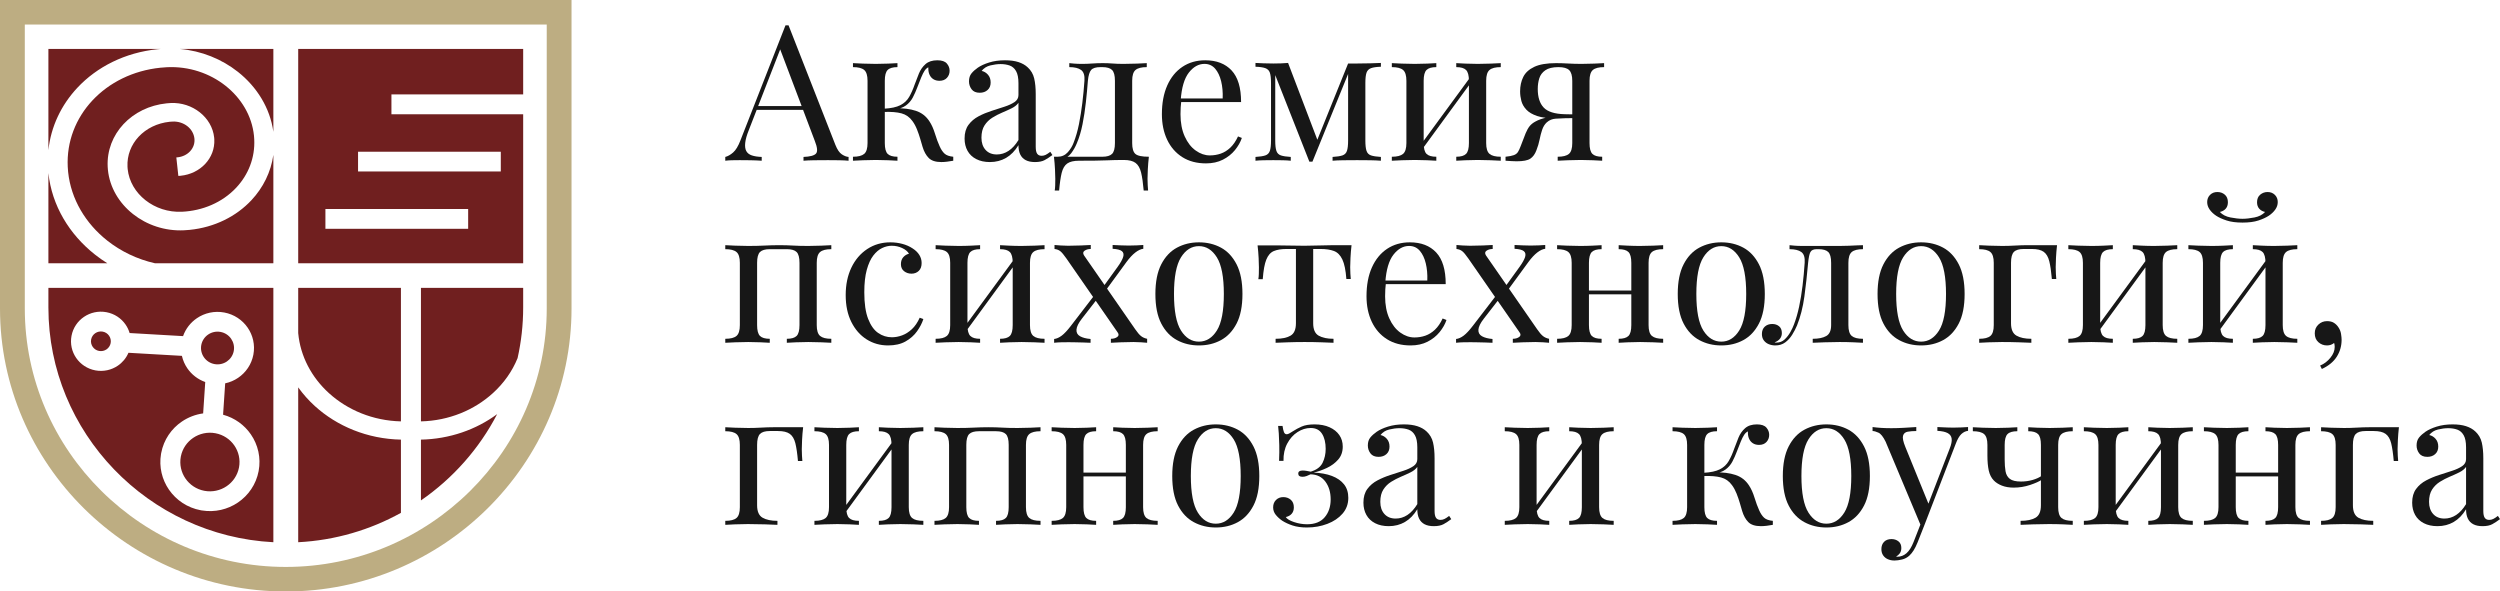 <?xml version="1.0" encoding="UTF-8"?> <svg xmlns="http://www.w3.org/2000/svg" width="317" height="75" viewBox="0 0 317 75" fill="none"><g clip-path="url(#clip0_665_3)"><path d="M99.989 3.214L105.922 18.358C106.165 18.968 106.44 19.373 106.748 19.573C107.056 19.774 107.34 19.883 107.599 19.899V20.38C107.275 20.348 106.878 20.328 106.408 20.32C105.938 20.312 105.468 20.308 104.998 20.308C104.366 20.308 103.774 20.312 103.223 20.32C102.672 20.328 102.226 20.348 101.885 20.38V19.899C102.712 19.866 103.239 19.726 103.466 19.477C103.693 19.229 103.644 18.695 103.32 17.876L98.797 5.91L99.186 5.598L94.956 16.48C94.696 17.122 94.542 17.663 94.494 18.105C94.445 18.546 94.49 18.895 94.627 19.152C94.765 19.409 95 19.594 95.333 19.706C95.665 19.818 96.082 19.883 96.585 19.899V20.38C96.131 20.348 95.657 20.328 95.162 20.32C94.668 20.312 94.21 20.308 93.789 20.308C93.383 20.308 93.039 20.312 92.755 20.32C92.471 20.328 92.208 20.348 91.965 20.38V19.899C92.289 19.818 92.621 19.63 92.962 19.333C93.302 19.036 93.61 18.526 93.886 17.804L99.6 3.214C99.665 3.214 99.73 3.214 99.794 3.214C99.859 3.214 99.924 3.214 99.989 3.214ZM102.955 13.446V13.928H95.709L95.953 13.446H102.955Z" fill="#171717"></path><path d="M118.855 7.644C119.422 7.644 119.823 7.78 120.059 8.053C120.294 8.326 120.411 8.631 120.411 8.968C120.411 9.321 120.298 9.622 120.071 9.871C119.844 10.12 119.528 10.244 119.122 10.244C118.831 10.244 118.579 10.18 118.369 10.052C118.158 9.923 117.996 9.743 117.882 9.51C117.769 9.277 117.712 9.008 117.712 8.703C117.712 8.671 117.712 8.639 117.712 8.607C117.712 8.575 117.712 8.551 117.712 8.535C117.534 8.615 117.376 8.759 117.238 8.968C117.1 9.177 116.958 9.458 116.812 9.811C116.667 10.164 116.496 10.597 116.302 11.111C116.14 11.544 115.953 11.962 115.743 12.363C115.532 12.764 115.24 13.101 114.867 13.374C114.494 13.647 113.984 13.823 113.335 13.904L113.554 13.735C114.527 13.703 115.382 13.807 116.12 14.048C116.857 14.289 117.437 14.738 117.858 15.396C118.134 15.814 118.364 16.327 118.551 16.937C118.737 17.547 118.936 18.085 119.147 18.55C119.325 18.952 119.532 19.261 119.767 19.477C120.002 19.694 120.371 19.826 120.873 19.875V20.38C120.614 20.428 120.354 20.468 120.095 20.5C119.836 20.532 119.592 20.549 119.365 20.549C118.636 20.549 118.101 20.376 117.761 20.031C117.42 19.686 117.161 19.216 116.983 18.623C116.902 18.35 116.804 18.017 116.691 17.623C116.577 17.23 116.44 16.829 116.277 16.42C116.115 16.01 115.921 15.653 115.694 15.348C115.337 14.851 114.875 14.526 114.308 14.373C113.741 14.221 113.003 14.161 112.095 14.193V13.783C112.987 13.735 113.676 13.587 114.162 13.338C114.648 13.089 115.021 12.74 115.281 12.291C115.54 11.841 115.775 11.312 115.986 10.702C116.148 10.252 116.326 9.791 116.521 9.317C116.715 8.844 116.995 8.447 117.36 8.125C117.724 7.804 118.223 7.644 118.855 7.644ZM113.797 8.005V8.511C113.214 8.511 112.8 8.631 112.557 8.872C112.314 9.113 112.193 9.57 112.193 10.244V18.141C112.193 18.815 112.314 19.273 112.557 19.513C112.8 19.754 113.214 19.875 113.797 19.875V20.38C113.538 20.364 113.149 20.344 112.63 20.32C112.112 20.296 111.585 20.284 111.05 20.284C110.515 20.284 109.968 20.296 109.409 20.32C108.849 20.344 108.432 20.364 108.156 20.38V19.875C108.821 19.875 109.295 19.754 109.579 19.513C109.862 19.273 110.004 18.815 110.004 18.141V10.244C110.004 9.57 109.862 9.113 109.579 8.872C109.295 8.631 108.821 8.511 108.156 8.511V8.005C108.432 8.021 108.849 8.041 109.409 8.065C109.968 8.089 110.515 8.101 111.05 8.101C111.585 8.101 112.112 8.089 112.63 8.065C113.149 8.041 113.538 8.021 113.797 8.005Z" fill="#171717"></path><path d="M125.518 20.549C124.854 20.549 124.278 20.424 123.792 20.175C123.306 19.927 122.937 19.578 122.686 19.128C122.434 18.679 122.309 18.157 122.309 17.563C122.309 16.857 122.475 16.279 122.807 15.83C123.139 15.38 123.565 15.019 124.084 14.746C124.602 14.473 125.149 14.245 125.725 14.06C126.3 13.876 126.847 13.699 127.366 13.53C127.885 13.362 128.31 13.165 128.643 12.941C128.975 12.716 129.141 12.419 129.141 12.05V10.557C129.141 9.883 129.04 9.369 128.837 9.016C128.635 8.663 128.363 8.426 128.023 8.306C127.682 8.186 127.301 8.125 126.88 8.125C126.475 8.125 126.041 8.182 125.579 8.294C125.117 8.406 124.748 8.639 124.473 8.992C124.781 9.056 125.048 9.217 125.275 9.474C125.502 9.73 125.615 10.06 125.615 10.461C125.615 10.862 125.486 11.179 125.226 11.412C124.967 11.645 124.635 11.761 124.23 11.761C123.759 11.761 123.415 11.612 123.196 11.316C122.977 11.019 122.868 10.685 122.868 10.316C122.868 9.899 122.973 9.562 123.184 9.305C123.395 9.048 123.662 8.808 123.986 8.583C124.359 8.326 124.841 8.105 125.433 7.921C126.025 7.736 126.693 7.644 127.439 7.644C128.104 7.644 128.671 7.72 129.141 7.873C129.611 8.025 130 8.246 130.308 8.535C130.73 8.92 131.005 9.389 131.135 9.943C131.265 10.497 131.33 11.159 131.33 11.93V18.623C131.33 19.024 131.39 19.313 131.512 19.489C131.633 19.666 131.824 19.754 132.083 19.754C132.262 19.754 132.432 19.714 132.594 19.634C132.756 19.553 132.951 19.425 133.177 19.249L133.445 19.658C133.105 19.915 132.78 20.127 132.472 20.296C132.164 20.464 131.751 20.549 131.232 20.549C130.762 20.549 130.373 20.468 130.065 20.308C129.757 20.147 129.526 19.911 129.372 19.598C129.218 19.285 129.141 18.887 129.141 18.406C128.704 19.128 128.181 19.666 127.573 20.019C126.965 20.372 126.28 20.549 125.518 20.549ZM126.394 19.586C126.928 19.586 127.427 19.433 127.889 19.128C128.351 18.823 128.768 18.366 129.141 17.756V13.037C128.947 13.31 128.663 13.539 128.29 13.723C127.917 13.908 127.512 14.092 127.074 14.277C126.637 14.461 126.219 14.678 125.822 14.927C125.425 15.176 125.097 15.501 124.837 15.902C124.578 16.303 124.448 16.825 124.448 17.467C124.448 18.109 124.623 18.623 124.971 19.008C125.32 19.393 125.794 19.586 126.394 19.586Z" fill="#171717"></path><path d="M145.409 8.005V8.511C144.745 8.511 144.27 8.631 143.987 8.872C143.703 9.113 143.561 9.57 143.561 10.244V18.141C143.561 18.815 143.695 19.273 143.962 19.513C144.23 19.754 144.801 19.875 145.677 19.875C145.612 20.436 145.567 20.974 145.543 21.488C145.519 22.001 145.506 22.395 145.506 22.667C145.506 22.956 145.514 23.233 145.531 23.498C145.547 23.763 145.563 23.983 145.579 24.16H145.02C144.939 23.213 144.83 22.455 144.692 21.885C144.554 21.315 144.319 20.906 143.987 20.657C143.654 20.408 143.156 20.284 142.491 20.284C142.102 20.284 141.738 20.288 141.397 20.296C141.057 20.304 140.688 20.316 140.291 20.332C139.894 20.348 139.419 20.36 138.868 20.368C138.317 20.376 137.636 20.38 136.826 20.38C136.161 20.38 135.663 20.497 135.33 20.729C134.998 20.962 134.763 21.355 134.625 21.909C134.488 22.463 134.378 23.213 134.297 24.16H133.738C133.77 23.983 133.791 23.763 133.799 23.498C133.807 23.233 133.811 22.956 133.811 22.667C133.811 22.395 133.799 22.001 133.774 21.488C133.75 20.974 133.705 20.436 133.641 19.875H139.768C140.352 19.875 140.765 19.754 141.008 19.513C141.251 19.273 141.373 18.815 141.373 18.141V10.244C141.373 9.57 141.251 9.113 141.008 8.872C140.765 8.631 140.352 8.511 139.768 8.511H139.549C138.966 8.511 138.568 8.631 138.358 8.872C138.147 9.113 138.009 9.57 137.944 10.244C137.88 11.111 137.794 12.022 137.689 12.977C137.584 13.932 137.442 14.859 137.264 15.758C137.085 16.656 136.842 17.467 136.534 18.189C136.356 18.623 136.121 19.036 135.829 19.429C135.537 19.822 135.132 20.067 134.613 20.163L134.103 19.875C134.621 19.875 135.051 19.686 135.391 19.309C135.732 18.932 135.983 18.518 136.145 18.069C136.421 17.363 136.643 16.584 136.814 15.733C136.984 14.883 137.126 13.992 137.239 13.061C137.353 12.13 137.442 11.191 137.507 10.244C137.555 9.57 137.413 9.113 137.081 8.872C136.749 8.631 136.25 8.511 135.586 8.511V8.005C135.715 8.021 135.922 8.041 136.206 8.065C136.49 8.089 136.834 8.101 137.239 8.101C137.644 8.101 138.062 8.085 138.491 8.053C138.921 8.021 139.363 8.005 139.817 8.005C140.27 8.005 140.688 8.021 141.069 8.053C141.45 8.085 141.916 8.101 142.467 8.101C143.034 8.101 143.598 8.089 144.157 8.065C144.716 8.041 145.134 8.021 145.409 8.005Z" fill="#171717"></path><path d="M152.823 7.644C154.25 7.644 155.364 8.073 156.167 8.932C156.969 9.791 157.37 11.127 157.37 12.941H148.787L148.763 12.483H155.036C155.068 11.697 155.004 10.97 154.841 10.304C154.679 9.638 154.424 9.105 154.076 8.703C153.727 8.302 153.277 8.101 152.726 8.101C151.98 8.101 151.32 8.471 150.744 9.209C150.169 9.947 149.825 11.119 149.711 12.724L149.784 12.82C149.752 13.061 149.727 13.326 149.711 13.615C149.695 13.904 149.687 14.193 149.687 14.482C149.687 15.573 149.865 16.512 150.222 17.298C150.578 18.085 151.044 18.683 151.62 19.092C152.195 19.501 152.791 19.706 153.407 19.706C153.893 19.706 154.355 19.63 154.793 19.477C155.231 19.325 155.636 19.072 156.009 18.719C156.381 18.366 156.706 17.892 156.981 17.298L157.467 17.491C157.289 18.021 156.997 18.534 156.592 19.032C156.187 19.529 155.676 19.935 155.06 20.248C154.444 20.561 153.731 20.717 152.921 20.717C151.753 20.717 150.752 20.452 149.918 19.923C149.083 19.393 148.443 18.659 147.997 17.72C147.551 16.781 147.328 15.701 147.328 14.482C147.328 13.069 147.555 11.853 148.009 10.834C148.463 9.815 149.103 9.028 149.93 8.475C150.757 7.921 151.721 7.644 152.823 7.644Z" fill="#171717"></path><path d="M175.097 7.981V8.463C174.546 8.479 174.129 8.539 173.845 8.643C173.561 8.747 173.371 8.94 173.274 9.221C173.176 9.502 173.128 9.939 173.128 10.533V17.828C173.128 18.406 173.176 18.839 173.274 19.128C173.371 19.417 173.561 19.61 173.845 19.706C174.129 19.802 174.546 19.866 175.097 19.899V20.38C174.725 20.348 174.271 20.328 173.736 20.32C173.201 20.312 172.65 20.308 172.082 20.308C171.45 20.308 170.858 20.312 170.307 20.32C169.756 20.328 169.31 20.348 168.97 20.38V19.899C169.521 19.866 169.939 19.802 170.222 19.706C170.506 19.61 170.696 19.417 170.794 19.128C170.891 18.839 170.94 18.406 170.94 17.828V9.377L166.417 20.501H166.028L161.7 9.522V17.828C161.7 18.406 161.748 18.839 161.846 19.128C161.943 19.417 162.133 19.61 162.417 19.706C162.701 19.802 163.118 19.866 163.669 19.899V20.38C163.377 20.348 163.041 20.328 162.66 20.32C162.279 20.312 161.878 20.308 161.457 20.308C161.051 20.308 160.642 20.312 160.229 20.32C159.815 20.328 159.471 20.348 159.195 20.38V19.899C159.746 19.866 160.164 19.802 160.448 19.706C160.731 19.61 160.922 19.417 161.019 19.128C161.116 18.839 161.165 18.406 161.165 17.828V10.533C161.165 9.939 161.116 9.502 161.019 9.221C160.922 8.94 160.731 8.747 160.448 8.643C160.164 8.539 159.746 8.479 159.195 8.463V7.981C159.471 7.997 159.815 8.013 160.229 8.029C160.642 8.045 161.051 8.053 161.457 8.053C162.17 8.053 162.794 8.029 163.329 7.981L167.171 18.069L166.879 18.117L170.94 8.053C171.118 8.053 171.3 8.053 171.487 8.053C171.673 8.053 171.872 8.053 172.082 8.053C172.65 8.053 173.197 8.045 173.724 8.029C174.25 8.013 174.708 7.997 175.097 7.981Z" fill="#171717"></path><path d="M190.295 8.005V8.511C189.631 8.511 189.157 8.631 188.873 8.872C188.589 9.113 188.447 9.57 188.447 10.244V18.141C188.447 18.815 188.589 19.273 188.873 19.513C189.157 19.754 189.631 19.875 190.295 19.875V20.38C190.02 20.364 189.598 20.344 189.031 20.32C188.464 20.296 187.912 20.284 187.378 20.284C186.843 20.284 186.32 20.296 185.809 20.32C185.299 20.344 184.914 20.364 184.654 20.38V19.875C185.238 19.875 185.651 19.754 185.894 19.513C186.137 19.273 186.259 18.815 186.259 18.141V10.244C186.259 9.57 186.137 9.113 185.894 8.872C185.651 8.631 185.238 8.511 184.654 8.511V8.005C184.914 8.021 185.299 8.041 185.809 8.065C186.32 8.089 186.843 8.101 187.378 8.101C187.912 8.101 188.464 8.089 189.031 8.065C189.598 8.041 190.02 8.021 190.295 8.005ZM182.125 8.005V8.511C181.542 8.511 181.129 8.631 180.885 8.872C180.642 9.113 180.521 9.57 180.521 10.244V18.141C180.521 18.815 180.642 19.273 180.885 19.513C181.129 19.754 181.542 19.875 182.125 19.875V20.38C181.866 20.364 181.481 20.344 180.971 20.32C180.46 20.296 179.937 20.284 179.402 20.284C178.867 20.284 178.316 20.296 177.749 20.32C177.181 20.344 176.76 20.364 176.484 20.38V19.875C177.149 19.875 177.623 19.754 177.907 19.513C178.19 19.273 178.332 18.815 178.332 18.141V10.244C178.332 9.57 178.19 9.113 177.907 8.872C177.623 8.631 177.149 8.511 176.484 8.511V8.005C176.76 8.021 177.181 8.041 177.749 8.065C178.316 8.089 178.867 8.101 179.402 8.101C179.937 8.101 180.46 8.089 180.971 8.065C181.481 8.041 181.866 8.021 182.125 8.005ZM186.502 9.69L186.891 9.955L180.205 19.104L179.816 18.815L186.502 9.69Z" fill="#171717"></path><path d="M203.4 8.005V8.511C202.736 8.511 202.262 8.631 201.978 8.872C201.694 9.113 201.552 9.57 201.552 10.244V18.141C201.552 18.815 201.674 19.273 201.917 19.513C202.16 19.754 202.574 19.875 203.157 19.875V20.38C202.898 20.364 202.513 20.344 202.002 20.32C201.492 20.296 200.969 20.284 200.434 20.284C199.899 20.284 199.348 20.296 198.78 20.32C198.213 20.344 197.792 20.364 197.516 20.38V19.875C198.181 19.875 198.655 19.754 198.938 19.513C199.222 19.273 199.364 18.815 199.364 18.141V10.244C199.364 9.602 199.234 9.153 198.975 8.896C198.716 8.639 198.262 8.511 197.613 8.511C196.884 8.511 196.329 8.643 195.948 8.908C195.567 9.173 195.311 9.514 195.182 9.931C195.052 10.348 194.987 10.798 194.987 11.279C194.987 12.323 195.238 13.109 195.741 13.639C196.243 14.168 197.127 14.449 198.391 14.482C198.797 14.498 199.202 14.506 199.607 14.506C200.012 14.506 200.418 14.506 200.823 14.506L200.871 14.963C200.012 14.963 199.279 14.971 198.671 14.987C198.063 15.003 197.597 15.011 197.273 15.011C196.3 15.011 195.514 14.911 194.914 14.71C194.315 14.51 193.857 14.241 193.541 13.904C193.224 13.567 193.014 13.197 192.908 12.796C192.803 12.395 192.75 11.994 192.75 11.592C192.75 10.902 192.884 10.288 193.151 9.751C193.419 9.213 193.885 8.788 194.55 8.475C195.214 8.162 196.138 8.005 197.321 8.005C197.775 8.005 198.278 8.021 198.829 8.053C199.38 8.085 199.948 8.101 200.531 8.101C201.05 8.101 201.589 8.089 202.148 8.065C202.707 8.041 203.125 8.021 203.4 8.005ZM198.537 14.722V14.987C198.132 15.003 197.711 15.023 197.273 15.047C196.835 15.071 196.454 15.228 196.13 15.517C195.871 15.758 195.676 16.07 195.546 16.456C195.417 16.841 195.307 17.258 195.218 17.708C195.129 18.157 194.995 18.607 194.817 19.056C194.639 19.538 194.383 19.891 194.051 20.115C193.719 20.34 193.139 20.452 192.313 20.452C192.102 20.452 191.883 20.444 191.656 20.428C191.429 20.412 191.178 20.396 190.902 20.38V19.875C191.372 19.826 191.725 19.758 191.96 19.67C192.195 19.582 192.369 19.445 192.483 19.261C192.596 19.076 192.71 18.831 192.823 18.526C193.083 17.82 193.293 17.274 193.455 16.889C193.617 16.504 193.788 16.203 193.966 15.986C194.144 15.77 194.379 15.581 194.671 15.421C194.866 15.308 195.089 15.208 195.34 15.12C195.591 15.031 195.875 14.955 196.191 14.891C196.507 14.827 196.864 14.778 197.261 14.746C197.658 14.714 198.083 14.706 198.537 14.722Z" fill="#171717"></path><path d="M105.411 31.089V31.595C104.746 31.595 104.272 31.715 103.989 31.956C103.705 32.197 103.563 32.654 103.563 33.328V41.225C103.563 41.899 103.705 42.357 103.989 42.597C104.272 42.838 104.746 42.959 105.411 42.959V43.464C105.136 43.448 104.714 43.428 104.147 43.404C103.579 43.38 103.028 43.368 102.493 43.368C101.958 43.368 101.436 43.38 100.925 43.404C100.414 43.428 100.029 43.448 99.77 43.464V42.959C100.354 42.959 100.767 42.838 101.01 42.597C101.253 42.357 101.375 41.899 101.375 41.225V33.328C101.375 32.654 101.253 32.197 101.01 31.956C100.767 31.715 100.354 31.595 99.77 31.595H97.606C97.022 31.595 96.609 31.715 96.366 31.956C96.123 32.197 96.001 32.654 96.001 33.328V41.225C96.001 41.899 96.123 42.357 96.366 42.597C96.609 42.838 97.022 42.959 97.606 42.959V43.464C97.347 43.448 96.962 43.428 96.451 43.404C95.94 43.38 95.418 43.368 94.883 43.368C94.348 43.368 93.797 43.38 93.229 43.404C92.662 43.428 92.24 43.448 91.965 43.464V42.959C92.629 42.959 93.104 42.838 93.387 42.597C93.671 42.357 93.813 41.899 93.813 41.225V33.328C93.813 32.654 93.671 32.197 93.387 31.956C93.104 31.715 92.629 31.595 91.965 31.595V31.089C92.24 31.105 92.662 31.125 93.229 31.149C93.797 31.174 94.348 31.186 94.883 31.186C95.661 31.186 96.354 31.169 96.962 31.137C97.57 31.105 98.19 31.089 98.822 31.089C99.454 31.089 100.029 31.105 100.548 31.137C101.067 31.169 101.715 31.186 102.493 31.186C103.028 31.186 103.579 31.174 104.147 31.149C104.714 31.125 105.136 31.105 105.411 31.089Z" fill="#171717"></path><path d="M112.9 30.728C113.419 30.728 113.921 30.792 114.407 30.921C114.894 31.049 115.331 31.242 115.72 31.499C116.093 31.739 116.377 32.016 116.571 32.329C116.766 32.642 116.863 32.983 116.863 33.352C116.863 33.786 116.742 34.119 116.498 34.352C116.255 34.584 115.947 34.701 115.574 34.701C115.218 34.701 114.906 34.596 114.638 34.388C114.371 34.179 114.237 33.882 114.237 33.497C114.237 33.128 114.338 32.831 114.541 32.606C114.744 32.381 114.983 32.237 115.258 32.173C115.096 31.884 114.809 31.643 114.395 31.451C113.982 31.258 113.54 31.162 113.07 31.162C112.665 31.162 112.259 31.258 111.854 31.451C111.449 31.643 111.076 31.96 110.736 32.401C110.395 32.843 110.12 33.445 109.909 34.207C109.698 34.969 109.593 35.921 109.593 37.06C109.593 38.473 109.755 39.596 110.079 40.431C110.403 41.265 110.829 41.863 111.356 42.224C111.883 42.586 112.462 42.766 113.094 42.766C113.516 42.766 113.945 42.686 114.383 42.525C114.821 42.365 115.234 42.104 115.623 41.743C116.012 41.382 116.344 40.896 116.62 40.286L117.082 40.455C116.92 40.968 116.652 41.486 116.28 42.008C115.907 42.529 115.42 42.959 114.821 43.296C114.221 43.633 113.483 43.801 112.608 43.801C111.603 43.801 110.695 43.545 109.885 43.031C109.074 42.517 108.43 41.783 107.952 40.828C107.474 39.873 107.234 38.737 107.234 37.421C107.234 36.105 107.474 34.946 107.952 33.942C108.43 32.939 109.099 32.153 109.958 31.583C110.817 31.013 111.797 30.728 112.9 30.728Z" fill="#171717"></path><path d="M132.448 31.089V31.595C131.783 31.595 131.309 31.715 131.025 31.956C130.742 32.197 130.6 32.654 130.6 33.328V41.225C130.6 41.899 130.742 42.357 131.025 42.597C131.309 42.838 131.783 42.959 132.448 42.959V43.464C132.172 43.448 131.751 43.428 131.183 43.404C130.616 43.38 130.065 43.368 129.53 43.368C128.995 43.368 128.472 43.38 127.962 43.404C127.451 43.428 127.066 43.448 126.807 43.464V42.959C127.39 42.959 127.804 42.838 128.047 42.597C128.29 42.357 128.411 41.899 128.411 41.225V33.328C128.411 32.654 128.29 32.197 128.047 31.956C127.804 31.715 127.39 31.595 126.807 31.595V31.089C127.066 31.105 127.451 31.125 127.962 31.149C128.472 31.174 128.995 31.186 129.53 31.186C130.065 31.186 130.616 31.174 131.183 31.149C131.751 31.125 132.172 31.105 132.448 31.089ZM124.278 31.089V31.595C123.694 31.595 123.281 31.715 123.038 31.956C122.795 32.197 122.673 32.654 122.673 33.328V41.225C122.673 41.899 122.795 42.357 123.038 42.597C123.281 42.838 123.694 42.959 124.278 42.959V43.464C124.018 43.448 123.633 43.428 123.123 43.404C122.612 43.38 122.089 43.368 121.555 43.368C121.02 43.368 120.468 43.38 119.901 43.404C119.334 43.428 118.912 43.448 118.637 43.464V42.959C119.301 42.959 119.775 42.838 120.059 42.597C120.343 42.357 120.485 41.899 120.485 41.225V33.328C120.485 32.654 120.343 32.197 120.059 31.956C119.775 31.715 119.301 31.595 118.637 31.595V31.089C118.912 31.105 119.334 31.125 119.901 31.149C120.468 31.174 121.02 31.186 121.555 31.186C122.089 31.186 122.612 31.174 123.123 31.149C123.633 31.125 124.018 31.105 124.278 31.089ZM128.655 32.775L129.044 33.039L122.357 42.188L121.968 41.899L128.655 32.775Z" fill="#171717"></path><path d="M138.308 31.065V31.571C138 31.571 137.741 31.643 137.53 31.787C137.319 31.932 137.295 32.133 137.457 32.389L143.949 41.755C144.225 42.156 144.468 42.441 144.679 42.61C144.89 42.778 145.149 42.895 145.457 42.959V43.464C145.295 43.448 145.048 43.428 144.715 43.404C144.383 43.38 144.055 43.368 143.73 43.368C143.228 43.368 142.689 43.38 142.114 43.404C141.538 43.428 141.121 43.448 140.861 43.464V42.959C141.186 42.959 141.453 42.882 141.664 42.73C141.874 42.577 141.891 42.381 141.712 42.14L135.22 32.775C134.896 32.309 134.637 32 134.442 31.848C134.248 31.695 134.005 31.603 133.713 31.571V31.065C133.875 31.081 134.126 31.101 134.466 31.125C134.807 31.149 135.131 31.161 135.439 31.161C135.958 31.161 136.501 31.149 137.068 31.125C137.636 31.101 138.049 31.081 138.308 31.065ZM138.965 37.18C138.965 37.18 138.981 37.233 139.013 37.337C139.046 37.441 139.082 37.55 139.123 37.662C139.163 37.774 139.184 37.831 139.184 37.831L137.165 40.431C136.744 40.976 136.521 41.434 136.497 41.803C136.472 42.172 136.622 42.449 136.947 42.634C137.271 42.818 137.717 42.935 138.284 42.983V43.464C138.008 43.448 137.7 43.436 137.36 43.428C137.02 43.42 136.691 43.412 136.375 43.404C136.059 43.396 135.771 43.392 135.512 43.392C135.139 43.392 134.803 43.396 134.503 43.404C134.203 43.412 133.923 43.432 133.664 43.464V42.983C133.972 42.951 134.292 42.81 134.625 42.561C134.957 42.313 135.35 41.891 135.804 41.297L138.965 37.18ZM144.971 31.065V31.547C144.663 31.579 144.326 31.735 143.961 32.016C143.597 32.297 143.22 32.702 142.831 33.232L140.035 37.06C140.035 37.06 140.018 37.008 139.986 36.904C139.954 36.799 139.921 36.695 139.889 36.591C139.856 36.486 139.84 36.434 139.84 36.434L141.737 33.81C142.093 33.312 142.32 32.903 142.417 32.582C142.515 32.261 142.462 32.016 142.26 31.848C142.057 31.679 141.664 31.579 141.08 31.547V31.065C141.502 31.081 141.854 31.097 142.138 31.113C142.422 31.129 142.75 31.137 143.123 31.137C143.495 31.137 143.832 31.129 144.132 31.113C144.432 31.097 144.711 31.081 144.971 31.065Z" fill="#171717"></path><path d="M152.023 30.728C153.061 30.728 153.993 30.953 154.82 31.402C155.646 31.852 156.307 32.558 156.801 33.521C157.296 34.484 157.543 35.736 157.543 37.277C157.543 38.818 157.296 40.066 156.801 41.021C156.307 41.976 155.646 42.678 154.82 43.127C153.993 43.577 153.061 43.801 152.023 43.801C151.002 43.801 150.074 43.577 149.239 43.127C148.405 42.678 147.74 41.976 147.246 41.021C146.751 40.066 146.504 38.818 146.504 37.277C146.504 35.736 146.751 34.484 147.246 33.521C147.74 32.558 148.405 31.852 149.239 31.402C150.074 30.953 151.002 30.728 152.023 30.728ZM152.023 31.21C151.099 31.21 150.342 31.683 149.75 32.63C149.158 33.577 148.862 35.126 148.862 37.277C148.862 39.428 149.158 40.972 149.75 41.911C150.342 42.85 151.099 43.32 152.023 43.32C152.947 43.32 153.705 42.85 154.297 41.911C154.889 40.972 155.184 39.428 155.184 37.277C155.184 35.126 154.889 33.577 154.297 32.63C153.705 31.683 152.947 31.21 152.023 31.21Z" fill="#171717"></path><path d="M171.375 31.089C171.31 31.651 171.266 32.189 171.242 32.702C171.217 33.216 171.205 33.609 171.205 33.882C171.205 34.171 171.213 34.448 171.229 34.713C171.246 34.977 171.262 35.198 171.278 35.375H170.719C170.638 34.267 170.468 33.441 170.208 32.895C169.949 32.349 169.592 31.992 169.138 31.823C168.684 31.655 168.125 31.571 167.461 31.571H166.512V40.984C166.512 41.771 166.743 42.297 167.205 42.561C167.667 42.826 168.295 42.959 169.09 42.959V43.464C168.717 43.448 168.202 43.428 167.546 43.404C166.889 43.38 166.18 43.368 165.418 43.368C164.672 43.368 163.967 43.38 163.303 43.404C162.638 43.428 162.119 43.448 161.747 43.464V42.959C162.557 42.959 163.189 42.826 163.643 42.561C164.097 42.297 164.324 41.771 164.324 40.984V31.571H163.132C162.468 31.571 161.929 31.659 161.516 31.835C161.102 32.012 160.786 32.373 160.567 32.919C160.348 33.465 160.198 34.291 160.117 35.399H159.558C159.591 35.222 159.611 35.002 159.619 34.737C159.627 34.472 159.631 34.195 159.631 33.906C159.631 33.633 159.619 33.24 159.595 32.726C159.57 32.213 159.526 31.675 159.461 31.113H161.795C162.346 31.113 162.934 31.121 163.558 31.137C164.182 31.154 164.794 31.161 165.394 31.161C166.01 31.161 166.634 31.149 167.266 31.125C167.898 31.101 168.49 31.089 169.041 31.089H171.375Z" fill="#171717"></path><path d="M178.769 30.728C180.195 30.728 181.31 31.157 182.112 32.016C182.914 32.875 183.316 34.211 183.316 36.025H174.732L174.708 35.568H180.981C181.014 34.781 180.949 34.055 180.787 33.389C180.625 32.722 180.369 32.189 180.021 31.788C179.672 31.386 179.223 31.186 178.671 31.186C177.926 31.186 177.265 31.555 176.69 32.293C176.114 33.031 175.77 34.203 175.656 35.808L175.729 35.904C175.697 36.145 175.672 36.41 175.656 36.699C175.64 36.988 175.632 37.277 175.632 37.566C175.632 38.657 175.81 39.596 176.167 40.383C176.524 41.169 176.99 41.767 177.565 42.176C178.141 42.586 178.736 42.79 179.352 42.79C179.838 42.79 180.3 42.714 180.738 42.562C181.176 42.409 181.581 42.156 181.954 41.803C182.327 41.45 182.651 40.977 182.926 40.383L183.413 40.575C183.235 41.105 182.943 41.618 182.537 42.116C182.132 42.614 181.622 43.019 181.006 43.332C180.39 43.645 179.676 43.801 178.866 43.801C177.699 43.801 176.698 43.536 175.863 43.007C175.028 42.477 174.388 41.743 173.942 40.804C173.496 39.865 173.273 38.786 173.273 37.566C173.273 36.153 173.5 34.937 173.954 33.918C174.408 32.899 175.048 32.113 175.875 31.559C176.702 31.005 177.666 30.728 178.769 30.728Z" fill="#171717"></path><path d="M189.273 31.065V31.571C188.965 31.571 188.706 31.643 188.495 31.787C188.284 31.932 188.26 32.133 188.422 32.389L194.914 41.755C195.19 42.156 195.433 42.441 195.644 42.61C195.854 42.778 196.114 42.895 196.422 42.959V43.464C196.26 43.448 196.012 43.428 195.68 43.404C195.348 43.38 195.02 43.368 194.695 43.368C194.193 43.368 193.654 43.38 193.078 43.404C192.503 43.428 192.086 43.448 191.826 43.464V42.959C192.15 42.959 192.418 42.882 192.629 42.73C192.839 42.577 192.856 42.381 192.677 42.14L186.185 32.775C185.861 32.309 185.602 32 185.407 31.848C185.213 31.695 184.969 31.603 184.678 31.571V31.065C184.84 31.081 185.091 31.101 185.431 31.125C185.772 31.149 186.096 31.161 186.404 31.161C186.923 31.161 187.466 31.149 188.033 31.125C188.6 31.101 189.014 31.081 189.273 31.065ZM189.93 37.18C189.93 37.18 189.946 37.233 189.978 37.337C190.011 37.441 190.047 37.55 190.088 37.662C190.128 37.774 190.149 37.831 190.149 37.831L188.13 40.431C187.709 40.976 187.486 41.434 187.462 41.803C187.437 42.172 187.587 42.449 187.911 42.634C188.236 42.818 188.681 42.935 189.249 42.983V43.464C188.973 43.448 188.665 43.436 188.325 43.428C187.984 43.42 187.656 43.412 187.34 43.404C187.024 43.396 186.736 43.392 186.477 43.392C186.104 43.392 185.768 43.396 185.468 43.404C185.168 43.412 184.888 43.432 184.629 43.464V42.983C184.937 42.951 185.257 42.81 185.589 42.561C185.922 42.313 186.315 41.891 186.769 41.297L189.93 37.18ZM195.935 31.065V31.547C195.627 31.579 195.291 31.735 194.926 32.016C194.562 32.297 194.185 32.702 193.796 33.232L190.999 37.06C190.999 37.06 190.983 37.008 190.951 36.904C190.918 36.799 190.886 36.695 190.854 36.591C190.821 36.486 190.805 36.434 190.805 36.434L192.702 33.81C193.058 33.312 193.285 32.903 193.382 32.582C193.48 32.261 193.427 32.016 193.224 31.848C193.022 31.679 192.629 31.579 192.045 31.547V31.065C192.467 31.081 192.819 31.097 193.103 31.113C193.386 31.129 193.715 31.137 194.088 31.137C194.46 31.137 194.797 31.129 195.097 31.113C195.396 31.097 195.676 31.081 195.935 31.065Z" fill="#171717"></path><path d="M210.888 31.089V31.595C210.223 31.595 209.749 31.715 209.465 31.956C209.181 32.197 209.04 32.654 209.04 33.328V41.225C209.04 41.899 209.181 42.357 209.465 42.597C209.749 42.838 210.223 42.959 210.888 42.959V43.464C210.612 43.448 210.191 43.428 209.623 43.404C209.056 43.38 208.505 43.368 207.97 43.368C207.435 43.368 206.912 43.38 206.402 43.404C205.891 43.428 205.506 43.448 205.247 43.464V42.959C205.83 42.959 206.243 42.838 206.487 42.597C206.73 42.357 206.851 41.899 206.851 41.225V33.328C206.851 32.654 206.73 32.197 206.487 31.956C206.243 31.715 205.83 31.595 205.247 31.595V31.089C205.506 31.105 205.891 31.125 206.402 31.149C206.912 31.174 207.435 31.186 207.97 31.186C208.505 31.186 209.056 31.174 209.623 31.149C210.191 31.125 210.612 31.105 210.888 31.089ZM203.083 31.089V31.595C202.499 31.595 202.086 31.715 201.842 31.956C201.599 32.197 201.478 32.654 201.478 33.328V41.225C201.478 41.899 201.599 42.357 201.842 42.597C202.086 42.838 202.499 42.959 203.083 42.959V43.464C202.823 43.448 202.438 43.428 201.928 43.404C201.417 43.38 200.894 43.368 200.359 43.368C199.824 43.368 199.273 43.38 198.706 43.404C198.138 43.428 197.717 43.448 197.441 43.464V42.959C198.106 42.959 198.58 42.838 198.864 42.597C199.147 42.357 199.289 41.899 199.289 41.225V33.328C199.289 32.654 199.147 32.197 198.864 31.956C198.58 31.715 198.106 31.595 197.441 31.595V31.089C197.717 31.105 198.138 31.125 198.706 31.149C199.273 31.174 199.824 31.186 200.359 31.186C200.894 31.186 201.417 31.174 201.928 31.149C202.438 31.125 202.823 31.105 203.083 31.089ZM207.532 36.843V37.325H200.675V36.843H207.532Z" fill="#171717"></path><path d="M218.258 30.728C219.295 30.728 220.227 30.953 221.054 31.402C221.881 31.852 222.541 32.558 223.036 33.521C223.53 34.484 223.777 35.736 223.777 37.277C223.777 38.818 223.53 40.066 223.036 41.021C222.541 41.976 221.881 42.678 221.054 43.127C220.227 43.577 219.295 43.801 218.258 43.801C217.237 43.801 216.309 43.577 215.474 43.127C214.639 42.678 213.974 41.976 213.48 41.021C212.986 40.066 212.738 38.818 212.738 37.277C212.738 35.736 212.986 34.484 213.48 33.521C213.974 32.558 214.639 31.852 215.474 31.402C216.309 30.953 217.237 30.728 218.258 30.728ZM218.258 31.21C217.334 31.21 216.576 31.683 215.984 32.63C215.393 33.577 215.097 35.126 215.097 37.277C215.097 39.428 215.393 40.972 215.984 41.911C216.576 42.85 217.334 43.32 218.258 43.32C219.182 43.32 219.94 42.85 220.531 41.911C221.123 40.972 221.419 39.428 221.419 37.277C221.419 35.126 221.123 33.577 220.531 32.63C219.94 31.683 219.182 31.21 218.258 31.21Z" fill="#171717"></path><path d="M236.224 31.089V31.595C235.56 31.595 235.085 31.715 234.802 31.956C234.518 32.197 234.376 32.654 234.376 33.328V41.225C234.376 41.899 234.518 42.357 234.802 42.597C235.085 42.838 235.56 42.959 236.224 42.959V43.464C235.949 43.448 235.543 43.428 235.008 43.404C234.473 43.38 233.89 43.368 233.258 43.368C232.626 43.368 231.989 43.38 231.349 43.404C230.709 43.428 230.21 43.448 229.854 43.464V42.959C230.583 42.959 231.154 42.842 231.568 42.609C231.981 42.377 232.188 41.915 232.188 41.225V33.328C232.188 32.654 232.066 32.197 231.823 31.956C231.58 31.715 231.167 31.595 230.583 31.595H230.364C229.959 31.595 229.692 31.715 229.562 31.956C229.432 32.197 229.335 32.654 229.27 33.328C229.14 34.821 228.982 36.245 228.796 37.602C228.609 38.958 228.297 40.182 227.86 41.273C227.698 41.659 227.495 42.048 227.252 42.441C227.009 42.834 226.713 43.159 226.364 43.416C226.016 43.673 225.599 43.801 225.112 43.801C224.82 43.801 224.545 43.749 224.285 43.645C224.026 43.541 223.815 43.38 223.653 43.163C223.491 42.947 223.41 42.678 223.41 42.357C223.41 41.956 223.532 41.642 223.775 41.418C224.018 41.193 224.334 41.081 224.723 41.081C225.064 41.081 225.351 41.177 225.586 41.37C225.821 41.562 225.939 41.851 225.939 42.236C225.939 42.493 225.866 42.722 225.72 42.923C225.574 43.123 225.339 43.288 225.015 43.416C225.047 43.432 225.092 43.44 225.149 43.44C225.205 43.44 225.242 43.44 225.258 43.44C225.663 43.44 226.008 43.308 226.291 43.043C226.575 42.778 226.818 42.465 227.021 42.104C227.224 41.743 227.373 41.426 227.471 41.153C227.73 40.479 227.949 39.724 228.127 38.89C228.306 38.055 228.451 37.164 228.565 36.217C228.678 35.27 228.768 34.307 228.832 33.328C228.881 32.654 228.739 32.197 228.407 31.956C228.075 31.715 227.576 31.595 226.912 31.595V31.089C227.041 31.105 227.248 31.125 227.532 31.149C227.815 31.174 228.16 31.186 228.565 31.186C228.889 31.186 229.226 31.186 229.574 31.186C229.922 31.186 230.275 31.186 230.632 31.186C230.94 31.186 231.223 31.186 231.483 31.186C231.742 31.186 232.018 31.186 232.309 31.186C232.601 31.186 232.925 31.186 233.282 31.186C233.655 31.186 234.032 31.177 234.413 31.161C234.794 31.145 235.146 31.129 235.47 31.113C235.795 31.097 236.046 31.089 236.224 31.089Z" fill="#171717"></path><path d="M243.594 30.728C244.631 30.728 245.563 30.953 246.39 31.402C247.217 31.852 247.877 32.558 248.372 33.521C248.866 34.484 249.113 35.736 249.113 37.277C249.113 38.818 248.866 40.066 248.372 41.021C247.877 41.976 247.217 42.678 246.39 43.127C245.563 43.577 244.631 43.801 243.594 43.801C242.573 43.801 241.644 43.577 240.81 43.127C239.975 42.678 239.31 41.976 238.816 41.021C238.321 40.066 238.074 38.818 238.074 37.277C238.074 35.736 238.321 34.484 238.816 33.521C239.31 32.558 239.975 31.852 240.81 31.402C241.644 30.953 242.573 30.728 243.594 30.728ZM243.594 31.21C242.67 31.21 241.912 31.683 241.32 32.63C240.729 33.577 240.433 35.126 240.433 37.277C240.433 39.428 240.729 40.972 241.32 41.911C241.912 42.85 242.67 43.32 243.594 43.32C244.518 43.32 245.276 42.85 245.867 41.911C246.459 40.972 246.755 39.428 246.755 37.277C246.755 35.126 246.459 33.577 245.867 32.63C245.276 31.683 244.518 31.21 243.594 31.21Z" fill="#171717"></path><path d="M260.833 31.089C260.768 31.651 260.723 32.189 260.699 32.702C260.675 33.216 260.663 33.609 260.663 33.882C260.663 34.171 260.671 34.448 260.687 34.713C260.703 34.977 260.719 35.198 260.736 35.375H260.176C260.095 34.428 259.986 33.677 259.848 33.124C259.71 32.57 259.475 32.173 259.143 31.932C258.811 31.691 258.312 31.571 257.648 31.571C257.486 31.571 257.315 31.571 257.137 31.571C256.959 31.571 256.78 31.571 256.602 31.571C256.018 31.571 255.605 31.695 255.362 31.944C255.119 32.193 254.997 32.654 254.997 33.328V40.984C254.997 41.771 255.228 42.297 255.69 42.561C256.152 42.826 256.78 42.959 257.575 42.959V43.464C257.202 43.448 256.675 43.428 255.994 43.404C255.313 43.38 254.592 43.368 253.83 43.368C253.279 43.368 252.732 43.38 252.189 43.404C251.646 43.428 251.237 43.448 250.961 43.464V42.959C251.626 42.959 252.1 42.838 252.383 42.597C252.667 42.357 252.809 41.899 252.809 41.225V33.328C252.809 32.654 252.667 32.197 252.383 31.956C252.1 31.715 251.626 31.595 250.961 31.595V31.089C251.237 31.105 251.658 31.125 252.225 31.149C252.793 31.174 253.344 31.186 253.879 31.186C254.414 31.186 254.957 31.169 255.508 31.137C256.059 31.105 256.57 31.089 257.04 31.089H260.833Z" fill="#171717"></path><path d="M276.077 31.089V31.595C275.412 31.595 274.938 31.715 274.654 31.956C274.37 32.197 274.229 32.654 274.229 33.328V41.225C274.229 41.899 274.37 42.357 274.654 42.597C274.938 42.838 275.412 42.959 276.077 42.959V43.464C275.801 43.448 275.38 43.428 274.812 43.404C274.245 43.38 273.694 43.368 273.159 43.368C272.624 43.368 272.101 43.38 271.591 43.404C271.08 43.428 270.695 43.448 270.436 43.464V42.959C271.019 42.959 271.432 42.838 271.676 42.597C271.919 42.357 272.04 41.899 272.04 41.225V33.328C272.04 32.654 271.919 32.197 271.676 31.956C271.432 31.715 271.019 31.595 270.436 31.595V31.089C270.695 31.105 271.08 31.125 271.591 31.149C272.101 31.174 272.624 31.186 273.159 31.186C273.694 31.186 274.245 31.174 274.812 31.149C275.38 31.125 275.801 31.105 276.077 31.089ZM267.907 31.089V31.595C267.323 31.595 266.91 31.715 266.667 31.956C266.424 32.197 266.302 32.654 266.302 33.328V41.225C266.302 41.899 266.424 42.357 266.667 42.597C266.91 42.838 267.323 42.959 267.907 42.959V43.464C267.647 43.448 267.262 43.428 266.752 43.404C266.241 43.38 265.718 43.368 265.183 43.368C264.649 43.368 264.097 43.38 263.53 43.404C262.963 43.428 262.541 43.448 262.266 43.464V42.959C262.93 42.959 263.404 42.838 263.688 42.597C263.972 42.357 264.114 41.899 264.114 41.225V33.328C264.114 32.654 263.972 32.197 263.688 31.956C263.404 31.715 262.93 31.595 262.266 31.595V31.089C262.541 31.105 262.963 31.125 263.53 31.149C264.097 31.174 264.649 31.186 265.183 31.186C265.718 31.186 266.241 31.174 266.752 31.149C267.262 31.125 267.647 31.105 267.907 31.089ZM272.283 32.775L272.673 33.039L265.986 42.188L265.597 41.899L272.283 32.775Z" fill="#171717"></path><path d="M291.299 31.089V31.595C290.635 31.595 290.16 31.715 289.877 31.956C289.593 32.197 289.451 32.654 289.451 33.328V41.225C289.451 41.899 289.593 42.357 289.877 42.597C290.16 42.838 290.635 42.959 291.299 42.959V43.464C291.024 43.448 290.602 43.428 290.035 43.404C289.467 43.38 288.916 43.368 288.381 43.368C287.847 43.368 287.324 43.38 286.813 43.404C286.302 43.428 285.918 43.448 285.658 43.464V42.959C286.242 42.959 286.655 42.838 286.898 42.597C287.141 42.357 287.263 41.899 287.263 41.225V33.328C287.263 32.654 287.141 32.197 286.898 31.956C286.655 31.715 286.242 31.595 285.658 31.595V31.089C285.918 31.105 286.302 31.125 286.813 31.149C287.324 31.174 287.847 31.186 288.381 31.186C288.916 31.186 289.467 31.174 290.035 31.149C290.602 31.125 291.024 31.105 291.299 31.089ZM283.129 31.089V31.595C282.546 31.595 282.132 31.715 281.889 31.956C281.646 32.197 281.525 32.654 281.525 33.328V41.225C281.525 41.899 281.646 42.357 281.889 42.597C282.132 42.838 282.546 42.959 283.129 42.959V43.464C282.87 43.448 282.485 43.428 281.974 43.404C281.464 43.38 280.941 43.368 280.406 43.368C279.871 43.368 279.32 43.38 278.753 43.404C278.185 43.428 277.764 43.448 277.488 43.464V42.959C278.153 42.959 278.627 42.838 278.911 42.597C279.194 42.357 279.336 41.899 279.336 41.225V33.328C279.336 32.654 279.194 32.197 278.911 31.956C278.627 31.715 278.153 31.595 277.488 31.595V31.089C277.764 31.105 278.185 31.125 278.753 31.149C279.32 31.174 279.871 31.186 280.406 31.186C280.941 31.186 281.464 31.174 281.974 31.149C282.485 31.125 282.87 31.105 283.129 31.089ZM287.506 32.775L287.895 33.039L281.208 42.188L280.819 41.899L287.506 32.775ZM287.53 24.348C287.903 24.348 288.211 24.468 288.454 24.709C288.697 24.95 288.819 25.255 288.819 25.624C288.819 25.961 288.714 26.278 288.503 26.575C288.292 26.872 288.017 27.133 287.676 27.358C287.336 27.582 286.898 27.783 286.363 27.959C285.828 28.136 285.156 28.224 284.345 28.224C283.551 28.224 282.882 28.136 282.339 27.959C281.796 27.783 281.354 27.582 281.014 27.358C280.674 27.133 280.398 26.872 280.187 26.575C279.977 26.278 279.871 25.961 279.871 25.624C279.871 25.255 279.993 24.95 280.236 24.709C280.479 24.468 280.787 24.348 281.16 24.348C281.533 24.348 281.849 24.46 282.108 24.685C282.368 24.91 282.497 25.231 282.497 25.648C282.497 25.985 282.404 26.258 282.218 26.467C282.031 26.675 281.784 26.812 281.476 26.876C281.8 27.229 282.25 27.462 282.826 27.574C283.401 27.687 283.908 27.743 284.345 27.743C284.783 27.743 285.289 27.687 285.865 27.574C286.44 27.462 286.89 27.229 287.214 26.876C286.906 26.812 286.659 26.675 286.473 26.467C286.286 26.258 286.193 25.985 286.193 25.648C286.193 25.231 286.327 24.91 286.594 24.685C286.862 24.46 287.174 24.348 287.53 24.348Z" fill="#171717"></path><path d="M295.068 40.72C295.424 40.72 295.716 40.792 295.943 40.936C296.17 41.081 296.357 41.265 296.502 41.49C296.681 41.747 296.794 42.028 296.843 42.333C296.891 42.638 296.916 42.886 296.916 43.079C296.916 43.865 296.713 44.58 296.308 45.222C295.903 45.864 295.271 46.386 294.411 46.787L294.193 46.353C294.695 46.145 295.129 45.816 295.493 45.366C295.858 44.917 296.04 44.459 296.04 43.994C296.04 43.801 296.016 43.633 295.968 43.488C295.708 43.697 295.408 43.801 295.068 43.801C294.646 43.801 294.282 43.665 293.974 43.392C293.666 43.119 293.512 42.742 293.512 42.261C293.512 41.811 293.666 41.442 293.974 41.153C294.282 40.864 294.646 40.72 295.068 40.72Z" fill="#171717"></path><path d="M101.837 54.173C101.772 54.735 101.727 55.273 101.703 55.786C101.679 56.3 101.667 56.693 101.667 56.966C101.667 57.255 101.675 57.532 101.691 57.797C101.707 58.062 101.723 58.282 101.74 58.459H101.18C101.099 57.512 100.99 56.762 100.852 56.208C100.714 55.654 100.479 55.257 100.147 55.016C99.815 54.775 99.316 54.655 98.651 54.655C98.489 54.655 98.319 54.655 98.141 54.655C97.963 54.655 97.784 54.655 97.606 54.655C97.022 54.655 96.609 54.779 96.366 55.028C96.123 55.277 96.001 55.738 96.001 56.413V64.069C96.001 64.855 96.232 65.381 96.694 65.646C97.156 65.91 97.784 66.043 98.579 66.043V66.549C98.206 66.532 97.679 66.512 96.998 66.488C96.317 66.464 95.596 66.452 94.834 66.452C94.283 66.452 93.736 66.464 93.193 66.488C92.65 66.512 92.24 66.532 91.965 66.549V66.043C92.629 66.043 93.104 65.922 93.387 65.682C93.671 65.441 93.813 64.984 93.813 64.309V56.413C93.813 55.738 93.671 55.281 93.387 55.04C93.104 54.799 92.629 54.679 91.965 54.679V54.173C92.24 54.19 92.662 54.21 93.229 54.234C93.797 54.258 94.348 54.27 94.883 54.27C95.418 54.27 95.961 54.254 96.512 54.222C97.063 54.19 97.573 54.173 98.044 54.173H101.837Z" fill="#171717"></path><path d="M117.08 54.173V54.679C116.416 54.679 115.942 54.799 115.658 55.04C115.374 55.281 115.233 55.738 115.233 56.413V64.309C115.233 64.984 115.374 65.441 115.658 65.682C115.942 65.922 116.416 66.043 117.08 66.043V66.549C116.805 66.532 116.384 66.512 115.816 66.488C115.249 66.464 114.698 66.452 114.163 66.452C113.628 66.452 113.105 66.464 112.594 66.488C112.084 66.512 111.699 66.532 111.439 66.549V66.043C112.023 66.043 112.436 65.922 112.679 65.682C112.923 65.441 113.044 64.984 113.044 64.309V56.413C113.044 55.738 112.923 55.281 112.679 55.04C112.436 54.799 112.023 54.679 111.439 54.679V54.173C111.699 54.19 112.084 54.21 112.594 54.234C113.105 54.258 113.628 54.27 114.163 54.27C114.698 54.27 115.249 54.258 115.816 54.234C116.384 54.21 116.805 54.19 117.08 54.173ZM108.911 54.173V54.679C108.327 54.679 107.914 54.799 107.671 55.04C107.427 55.281 107.306 55.738 107.306 56.413V64.309C107.306 64.984 107.427 65.441 107.671 65.682C107.914 65.922 108.327 66.043 108.911 66.043V66.549C108.651 66.532 108.266 66.512 107.756 66.488C107.245 66.464 106.722 66.452 106.187 66.452C105.652 66.452 105.101 66.464 104.534 66.488C103.967 66.512 103.545 66.532 103.27 66.549V66.043C103.934 66.043 104.408 65.922 104.692 65.682C104.976 65.441 105.118 64.984 105.118 64.309V56.413C105.118 55.738 104.976 55.281 104.692 55.04C104.408 54.799 103.934 54.679 103.27 54.679V54.173C103.545 54.19 103.967 54.21 104.534 54.234C105.101 54.258 105.652 54.27 106.187 54.27C106.722 54.27 107.245 54.258 107.756 54.234C108.266 54.21 108.651 54.19 108.911 54.173ZM113.287 55.859L113.676 56.124L106.99 65.272L106.601 64.984L113.287 55.859Z" fill="#171717"></path><path d="M131.938 54.173V54.679C131.274 54.679 130.8 54.799 130.516 55.04C130.232 55.281 130.09 55.738 130.09 56.413V64.309C130.09 64.984 130.232 65.441 130.516 65.682C130.8 65.922 131.274 66.043 131.938 66.043V66.549C131.663 66.532 131.241 66.512 130.674 66.488C130.107 66.464 129.556 66.452 129.021 66.452C128.486 66.452 127.963 66.464 127.452 66.488C126.942 66.512 126.557 66.532 126.297 66.549V66.043C126.881 66.043 127.294 65.922 127.537 65.682C127.781 65.441 127.902 64.984 127.902 64.309V56.413C127.902 55.738 127.781 55.281 127.537 55.04C127.294 54.799 126.881 54.679 126.297 54.679H124.133C123.55 54.679 123.136 54.799 122.893 55.04C122.65 55.281 122.529 55.738 122.529 56.413V64.309C122.529 64.984 122.65 65.441 122.893 65.682C123.136 65.922 123.55 66.043 124.133 66.043V66.549C123.874 66.532 123.489 66.512 122.978 66.488C122.468 66.464 121.945 66.452 121.41 66.452C120.875 66.452 120.324 66.464 119.757 66.488C119.189 66.512 118.768 66.532 118.492 66.549V66.043C119.157 66.043 119.631 65.922 119.915 65.682C120.198 65.441 120.34 64.984 120.34 64.309V56.413C120.34 55.738 120.198 55.281 119.915 55.04C119.631 54.799 119.157 54.679 118.492 54.679V54.173C118.768 54.19 119.189 54.21 119.757 54.234C120.324 54.258 120.875 54.27 121.41 54.27C122.188 54.27 122.881 54.254 123.489 54.222C124.097 54.19 124.717 54.173 125.349 54.173C125.981 54.173 126.557 54.19 127.075 54.222C127.594 54.254 128.243 54.27 129.021 54.27C129.556 54.27 130.107 54.258 130.674 54.234C131.241 54.21 131.663 54.19 131.938 54.173Z" fill="#171717"></path><path d="M146.794 54.173V54.679C146.129 54.679 145.655 54.799 145.371 55.04C145.088 55.281 144.946 55.738 144.946 56.413V64.309C144.946 64.984 145.088 65.441 145.371 65.682C145.655 65.922 146.129 66.043 146.794 66.043V66.549C146.518 66.532 146.097 66.512 145.53 66.488C144.962 66.464 144.411 66.452 143.876 66.452C143.341 66.452 142.818 66.464 142.308 66.488C141.797 66.512 141.412 66.532 141.153 66.549V66.043C141.736 66.043 142.15 65.922 142.393 65.682C142.636 65.441 142.758 64.984 142.758 64.309V56.413C142.758 55.738 142.636 55.281 142.393 55.04C142.15 54.799 141.736 54.679 141.153 54.679V54.173C141.412 54.19 141.797 54.21 142.308 54.234C142.818 54.258 143.341 54.27 143.876 54.27C144.411 54.27 144.962 54.258 145.53 54.234C146.097 54.21 146.518 54.19 146.794 54.173ZM138.989 54.173V54.679C138.405 54.679 137.992 54.799 137.749 55.04C137.506 55.281 137.384 55.738 137.384 56.413V64.309C137.384 64.984 137.506 65.441 137.749 65.682C137.992 65.922 138.405 66.043 138.989 66.043V66.549C138.729 66.532 138.344 66.512 137.834 66.488C137.323 66.464 136.8 66.452 136.266 66.452C135.731 66.452 135.179 66.464 134.612 66.488C134.045 66.512 133.623 66.532 133.348 66.549V66.043C134.012 66.043 134.486 65.922 134.77 65.682C135.054 65.441 135.196 64.984 135.196 64.309V56.413C135.196 55.738 135.054 55.281 134.77 55.04C134.486 54.799 134.012 54.679 133.348 54.679V54.173C133.623 54.19 134.045 54.21 134.612 54.234C135.179 54.258 135.731 54.27 136.266 54.27C136.8 54.27 137.323 54.258 137.834 54.234C138.344 54.21 138.729 54.19 138.989 54.173ZM143.438 59.928V60.409H136.582V59.928H143.438Z" fill="#171717"></path><path d="M154.16 53.812C155.198 53.812 156.13 54.037 156.956 54.486C157.783 54.936 158.444 55.642 158.938 56.605C159.432 57.568 159.68 58.82 159.68 60.361C159.68 61.902 159.432 63.15 158.938 64.105C158.444 65.06 157.783 65.762 156.956 66.211C156.13 66.661 155.198 66.886 154.16 66.886C153.139 66.886 152.211 66.661 151.376 66.211C150.541 65.762 149.877 65.06 149.382 64.105C148.888 63.15 148.641 61.902 148.641 60.361C148.641 58.82 148.888 57.568 149.382 56.605C149.877 55.642 150.541 54.936 151.376 54.486C152.211 54.037 153.139 53.812 154.16 53.812ZM154.16 54.294C153.236 54.294 152.478 54.767 151.887 55.714C151.295 56.661 150.999 58.21 150.999 60.361C150.999 62.512 151.295 64.057 151.887 64.996C152.478 65.935 153.236 66.404 154.16 66.404C155.084 66.404 155.842 65.935 156.434 64.996C157.025 64.057 157.321 62.512 157.321 60.361C157.321 58.21 157.025 56.661 156.434 55.714C155.842 54.767 155.084 54.294 154.16 54.294Z" fill="#171717"></path><path d="M166.686 53.812C167.415 53.812 168.047 53.933 168.582 54.174C169.117 54.414 169.531 54.743 169.822 55.161C170.114 55.578 170.26 56.068 170.26 56.629C170.26 57.287 170.065 57.837 169.676 58.279C169.287 58.72 168.809 59.073 168.242 59.338C167.674 59.603 167.115 59.799 166.564 59.928C167.456 59.96 168.23 60.1 168.886 60.349C169.543 60.598 170.053 60.951 170.418 61.408C170.783 61.866 170.965 62.44 170.965 63.13C170.965 63.9 170.722 64.566 170.236 65.128C169.749 65.69 169.105 66.123 168.303 66.428C167.5 66.733 166.637 66.886 165.713 66.886C165.016 66.886 164.412 66.801 163.902 66.633C163.391 66.464 162.949 66.26 162.576 66.019C162.252 65.794 161.981 65.545 161.762 65.272C161.543 65 161.434 64.687 161.434 64.334C161.434 63.948 161.555 63.635 161.798 63.395C162.041 63.154 162.349 63.033 162.722 63.033C163.095 63.033 163.411 63.146 163.671 63.37C163.93 63.595 164.06 63.916 164.06 64.334C164.06 64.671 163.966 64.944 163.78 65.152C163.594 65.361 163.346 65.497 163.038 65.561C163.184 65.802 163.533 66.015 164.084 66.199C164.635 66.384 165.186 66.476 165.737 66.476C166.726 66.476 167.472 66.179 167.974 65.586C168.477 64.992 168.728 64.237 168.728 63.322C168.728 62.423 168.505 61.673 168.059 61.071C167.614 60.469 166.986 60.16 166.175 60.144C166.013 60.225 165.847 60.297 165.677 60.361C165.506 60.425 165.332 60.457 165.154 60.457C164.797 60.457 164.619 60.321 164.619 60.048C164.619 59.791 164.805 59.663 165.178 59.663C165.34 59.663 165.51 59.679 165.689 59.711C165.867 59.743 166.037 59.775 166.199 59.807C166.945 59.583 167.448 59.205 167.707 58.676C167.966 58.146 168.096 57.56 168.096 56.918C168.096 56.132 167.942 55.494 167.634 55.004C167.326 54.515 166.848 54.27 166.199 54.27C165.616 54.27 165.056 54.442 164.522 54.788C163.987 55.133 163.553 55.618 163.221 56.244C162.888 56.87 162.73 57.6 162.747 58.435H162.187C162.22 57.664 162.228 56.994 162.212 56.425C162.195 55.855 162.175 55.369 162.151 54.968C162.127 54.567 162.098 54.246 162.066 54.005H162.625C162.674 54.358 162.734 54.623 162.807 54.8C162.88 54.976 162.998 55.064 163.16 55.064C163.257 55.064 163.375 55.024 163.512 54.944C163.65 54.864 163.808 54.767 163.987 54.655C164.278 54.462 164.631 54.274 165.044 54.089C165.458 53.905 166.005 53.812 166.686 53.812Z" fill="#171717"></path><path d="M176.092 66.717C175.428 66.717 174.852 66.593 174.366 66.344C173.88 66.095 173.511 65.746 173.26 65.297C173.008 64.847 172.883 64.326 172.883 63.732C172.883 63.025 173.049 62.448 173.381 61.998C173.714 61.549 174.139 61.188 174.658 60.915C175.177 60.642 175.724 60.413 176.299 60.229C176.875 60.044 177.422 59.867 177.94 59.699C178.459 59.531 178.885 59.334 179.217 59.109C179.549 58.884 179.715 58.587 179.715 58.218V56.726C179.715 56.051 179.614 55.538 179.411 55.185C179.209 54.832 178.937 54.595 178.597 54.474C178.256 54.354 177.876 54.294 177.454 54.294C177.049 54.294 176.615 54.35 176.153 54.462C175.691 54.575 175.322 54.808 175.047 55.161C175.355 55.225 175.622 55.385 175.849 55.642C176.076 55.899 176.19 56.228 176.19 56.629C176.19 57.031 176.06 57.347 175.801 57.58C175.541 57.813 175.209 57.929 174.804 57.929C174.334 57.929 173.989 57.781 173.77 57.484C173.551 57.187 173.442 56.854 173.442 56.485C173.442 56.068 173.547 55.73 173.758 55.474C173.969 55.217 174.236 54.976 174.561 54.751C174.933 54.495 175.416 54.274 176.007 54.089C176.599 53.905 177.268 53.812 178.013 53.812C178.678 53.812 179.245 53.889 179.715 54.041C180.185 54.194 180.575 54.414 180.883 54.703C181.304 55.088 181.58 55.558 181.709 56.112C181.839 56.665 181.904 57.327 181.904 58.098V64.791C181.904 65.192 181.965 65.481 182.086 65.658C182.208 65.834 182.398 65.923 182.658 65.923C182.836 65.923 183.006 65.882 183.168 65.802C183.33 65.722 183.525 65.594 183.752 65.417L184.019 65.826C183.679 66.083 183.354 66.296 183.047 66.464C182.739 66.633 182.325 66.717 181.806 66.717C181.336 66.717 180.947 66.637 180.639 66.476C180.331 66.316 180.1 66.079 179.946 65.766C179.792 65.453 179.715 65.056 179.715 64.574C179.278 65.297 178.755 65.834 178.147 66.187C177.539 66.54 176.854 66.717 176.092 66.717ZM176.968 65.754C177.503 65.754 178.001 65.602 178.463 65.297C178.925 64.992 179.343 64.534 179.715 63.924V59.205C179.521 59.478 179.237 59.707 178.864 59.892C178.491 60.076 178.086 60.261 177.649 60.445C177.211 60.63 176.794 60.847 176.396 61.095C175.999 61.344 175.671 61.669 175.412 62.07C175.152 62.472 175.023 62.993 175.023 63.635C175.023 64.277 175.197 64.791 175.545 65.176C175.894 65.561 176.368 65.754 176.968 65.754Z" fill="#171717"></path><path d="M204.616 54.173V54.679C203.951 54.679 203.477 54.799 203.193 55.04C202.91 55.281 202.768 55.738 202.768 56.413V64.309C202.768 64.984 202.91 65.441 203.193 65.682C203.477 65.922 203.951 66.043 204.616 66.043V66.549C204.34 66.532 203.919 66.512 203.351 66.488C202.784 66.464 202.233 66.452 201.698 66.452C201.163 66.452 200.64 66.464 200.13 66.488C199.619 66.512 199.234 66.532 198.975 66.549V66.043C199.558 66.043 199.971 65.922 200.215 65.682C200.458 65.441 200.579 64.984 200.579 64.309V56.413C200.579 55.738 200.458 55.281 200.215 55.04C199.971 54.799 199.558 54.679 198.975 54.679V54.173C199.234 54.19 199.619 54.21 200.13 54.234C200.64 54.258 201.163 54.27 201.698 54.27C202.233 54.27 202.784 54.258 203.351 54.234C203.919 54.21 204.34 54.19 204.616 54.173ZM196.446 54.173V54.679C195.862 54.679 195.449 54.799 195.206 55.04C194.963 55.281 194.841 55.738 194.841 56.413V64.309C194.841 64.984 194.963 65.441 195.206 65.682C195.449 65.922 195.862 66.043 196.446 66.043V66.549C196.186 66.532 195.801 66.512 195.291 66.488C194.78 66.464 194.257 66.452 193.723 66.452C193.188 66.452 192.636 66.464 192.069 66.488C191.502 66.512 191.08 66.532 190.805 66.549V66.043C191.469 66.043 191.943 65.922 192.227 65.682C192.511 65.441 192.653 64.984 192.653 64.309V56.413C192.653 55.738 192.511 55.281 192.227 55.04C191.943 54.799 191.469 54.679 190.805 54.679V54.173C191.08 54.19 191.502 54.21 192.069 54.234C192.636 54.258 193.188 54.27 193.723 54.27C194.257 54.27 194.78 54.258 195.291 54.234C195.801 54.21 196.186 54.19 196.446 54.173ZM200.823 55.859L201.212 56.124L194.525 65.272L194.136 64.984L200.823 55.859Z" fill="#171717"></path><path d="M222.777 53.812C223.344 53.812 223.745 53.949 223.98 54.222C224.215 54.495 224.333 54.8 224.333 55.136C224.333 55.49 224.219 55.791 223.993 56.039C223.766 56.288 223.449 56.413 223.044 56.413C222.752 56.413 222.501 56.348 222.29 56.22C222.08 56.092 221.918 55.911 221.804 55.678C221.691 55.446 221.634 55.177 221.634 54.872C221.634 54.84 221.634 54.808 221.634 54.776C221.634 54.743 221.634 54.719 221.634 54.703C221.456 54.783 221.298 54.928 221.16 55.136C221.022 55.345 220.88 55.626 220.734 55.979C220.588 56.332 220.418 56.766 220.224 57.279C220.062 57.713 219.875 58.13 219.664 58.531C219.454 58.932 219.162 59.27 218.789 59.542C218.416 59.815 217.906 59.992 217.257 60.072L217.476 59.904C218.449 59.872 219.304 59.976 220.041 60.217C220.779 60.457 221.358 60.907 221.78 61.565C222.055 61.982 222.286 62.496 222.473 63.106C222.659 63.716 222.858 64.253 223.069 64.719C223.247 65.12 223.454 65.429 223.689 65.646C223.924 65.862 224.292 65.995 224.795 66.043V66.549C224.536 66.597 224.276 66.637 224.017 66.669C223.757 66.701 223.514 66.717 223.287 66.717C222.558 66.717 222.023 66.545 221.683 66.199C221.342 65.854 221.083 65.385 220.905 64.791C220.823 64.518 220.726 64.185 220.613 63.792C220.499 63.399 220.361 62.997 220.199 62.588C220.037 62.179 219.843 61.822 219.616 61.517C219.259 61.019 218.797 60.694 218.23 60.542C217.662 60.389 216.925 60.329 216.017 60.361V59.952C216.909 59.904 217.598 59.755 218.084 59.506C218.57 59.258 218.943 58.908 219.202 58.459C219.462 58.01 219.697 57.48 219.908 56.87C220.07 56.421 220.248 55.959 220.442 55.486C220.637 55.012 220.917 54.615 221.281 54.294C221.646 53.973 222.145 53.812 222.777 53.812ZM217.719 54.174V54.679C217.136 54.679 216.722 54.8 216.479 55.04C216.236 55.281 216.114 55.739 216.114 56.413V64.309C216.114 64.984 216.236 65.441 216.479 65.682C216.722 65.923 217.136 66.043 217.719 66.043V66.549C217.46 66.532 217.071 66.513 216.552 66.488C216.033 66.464 215.507 66.452 214.972 66.452C214.437 66.452 213.89 66.464 213.33 66.488C212.771 66.513 212.354 66.532 212.078 66.549V66.043C212.743 66.043 213.217 65.923 213.501 65.682C213.784 65.441 213.926 64.984 213.926 64.309V56.413C213.926 55.739 213.784 55.281 213.501 55.04C213.217 54.8 212.743 54.679 212.078 54.679V54.174C212.354 54.19 212.771 54.21 213.33 54.234C213.89 54.258 214.437 54.27 214.972 54.27C215.507 54.27 216.033 54.258 216.552 54.234C217.071 54.21 217.46 54.19 217.719 54.174Z" fill="#171717"></path><path d="M231.582 53.812C232.619 53.812 233.552 54.037 234.378 54.486C235.205 54.936 235.866 55.642 236.36 56.605C236.854 57.568 237.102 58.82 237.102 60.361C237.102 61.902 236.854 63.15 236.36 64.105C235.866 65.06 235.205 65.762 234.378 66.211C233.552 66.661 232.619 66.886 231.582 66.886C230.561 66.886 229.633 66.661 228.798 66.211C227.963 65.762 227.299 65.06 226.804 64.105C226.31 63.15 226.062 61.902 226.062 60.361C226.062 58.82 226.31 57.568 226.804 56.605C227.299 55.642 227.963 54.936 228.798 54.486C229.633 54.037 230.561 53.812 231.582 53.812ZM231.582 54.294C230.658 54.294 229.9 54.767 229.309 55.714C228.717 56.661 228.421 58.21 228.421 60.361C228.421 62.512 228.717 64.057 229.309 64.996C229.9 65.935 230.658 66.404 231.582 66.404C232.506 66.404 233.264 65.935 233.856 64.996C234.447 64.057 234.743 62.512 234.743 60.361C234.743 58.21 234.447 56.661 233.856 55.714C233.264 54.767 232.506 54.294 231.582 54.294Z" fill="#171717"></path><path d="M249.55 54.149V54.631C249.242 54.663 248.959 54.8 248.699 55.04C248.44 55.281 248.197 55.706 247.97 56.316L243.982 66.669H243.569L239.095 56.003C238.787 55.377 238.483 54.996 238.183 54.86C237.883 54.723 237.636 54.655 237.441 54.655V54.149C237.798 54.197 238.171 54.234 238.56 54.258C238.949 54.282 239.37 54.294 239.824 54.294C240.327 54.294 240.858 54.278 241.417 54.246C241.976 54.214 242.499 54.181 242.985 54.149V54.655C242.58 54.655 242.219 54.683 241.903 54.739C241.587 54.795 241.388 54.964 241.307 55.245C241.226 55.526 241.324 56.003 241.599 56.677L244.59 64.02L244.444 64.069L247.216 56.894C247.427 56.364 247.512 55.943 247.471 55.63C247.431 55.317 247.265 55.08 246.973 54.92C246.681 54.759 246.243 54.663 245.66 54.631V54.149C245.952 54.165 246.203 54.178 246.414 54.185C246.624 54.194 246.831 54.202 247.034 54.21C247.236 54.218 247.459 54.222 247.702 54.222C248.075 54.222 248.411 54.214 248.711 54.197C249.011 54.181 249.291 54.165 249.55 54.149ZM243.982 66.669L243.155 68.763C242.993 69.165 242.827 69.502 242.657 69.775C242.487 70.047 242.304 70.272 242.11 70.449C241.85 70.689 241.543 70.854 241.186 70.942C240.829 71.031 240.505 71.075 240.213 71.075C239.905 71.075 239.626 71.019 239.374 70.906C239.123 70.794 238.925 70.629 238.779 70.413C238.633 70.196 238.56 69.935 238.56 69.63C238.56 69.245 238.673 68.936 238.9 68.703C239.127 68.471 239.443 68.354 239.849 68.354C240.189 68.354 240.481 68.451 240.724 68.643C240.967 68.836 241.089 69.117 241.089 69.486C241.089 69.759 241.024 69.983 240.894 70.16C240.764 70.336 240.61 70.473 240.432 70.569C240.465 70.585 240.493 70.593 240.517 70.593C240.542 70.593 240.562 70.593 240.578 70.593C241.016 70.593 241.405 70.445 241.745 70.148C242.086 69.851 242.385 69.373 242.645 68.715L243.52 66.476L243.982 66.669Z" fill="#171717"></path><path d="M262.824 54.173V54.679C262.16 54.679 261.686 54.799 261.402 55.04C261.118 55.281 260.976 55.738 260.976 56.413V64.309C260.976 64.984 261.118 65.441 261.402 65.682C261.686 65.922 262.16 66.043 262.824 66.043V66.549C262.549 66.532 262.144 66.512 261.609 66.488C261.074 66.464 260.474 66.452 259.809 66.452C259.161 66.452 258.492 66.464 257.803 66.488C257.114 66.512 256.584 66.532 256.211 66.549V66.043C257.021 66.043 257.653 65.91 258.107 65.646C258.561 65.381 258.788 64.855 258.788 64.069V56.413C258.788 55.738 258.667 55.281 258.423 55.04C258.18 54.799 257.767 54.679 257.183 54.679V54.173C257.443 54.19 257.828 54.21 258.338 54.234C258.849 54.258 259.372 54.27 259.907 54.27C260.442 54.27 260.993 54.258 261.56 54.234C262.127 54.21 262.549 54.19 262.824 54.173ZM255.797 54.173V54.679C255.214 54.679 254.8 54.799 254.557 55.04C254.314 55.281 254.193 55.738 254.193 56.413V58.29C254.193 58.852 254.229 59.342 254.302 59.759C254.375 60.176 254.557 60.497 254.849 60.722C255.141 60.947 255.611 61.059 256.259 61.059C256.778 61.059 257.272 60.991 257.742 60.855C258.213 60.718 258.602 60.538 258.91 60.313V60.818C258.585 61.043 258.087 61.268 257.414 61.493C256.742 61.717 256.049 61.83 255.335 61.83C254.768 61.83 254.27 61.745 253.84 61.577C253.41 61.408 253.066 61.188 252.807 60.915C252.499 60.594 252.288 60.176 252.174 59.663C252.061 59.149 252.004 58.515 252.004 57.761V56.413C252.004 55.738 251.862 55.281 251.579 55.04C251.295 54.799 250.821 54.679 250.156 54.679V54.173C250.432 54.19 250.853 54.21 251.421 54.234C251.988 54.258 252.539 54.27 253.074 54.27C253.609 54.27 254.132 54.258 254.642 54.234C255.153 54.21 255.538 54.19 255.797 54.173Z" fill="#171717"></path><path d="M278.045 54.173V54.679C277.381 54.679 276.907 54.799 276.623 55.04C276.339 55.281 276.197 55.738 276.197 56.413V64.309C276.197 64.984 276.339 65.441 276.623 65.682C276.907 65.922 277.381 66.043 278.045 66.043V66.549C277.77 66.532 277.348 66.512 276.781 66.488C276.214 66.464 275.662 66.452 275.128 66.452C274.593 66.452 274.07 66.464 273.559 66.488C273.049 66.512 272.664 66.532 272.404 66.549V66.043C272.988 66.043 273.401 65.922 273.644 65.682C273.887 65.441 274.009 64.984 274.009 64.309V56.413C274.009 55.738 273.887 55.281 273.644 55.04C273.401 54.799 272.988 54.679 272.404 54.679V54.173C272.664 54.19 273.049 54.21 273.559 54.234C274.07 54.258 274.593 54.27 275.128 54.27C275.662 54.27 276.214 54.258 276.781 54.234C277.348 54.21 277.77 54.19 278.045 54.173ZM269.875 54.173V54.679C269.292 54.679 268.879 54.799 268.635 55.04C268.392 55.281 268.271 55.738 268.271 56.413V64.309C268.271 64.984 268.392 65.441 268.635 65.682C268.879 65.922 269.292 66.043 269.875 66.043V66.549C269.616 66.532 269.231 66.512 268.721 66.488C268.21 66.464 267.687 66.452 267.152 66.452C266.617 66.452 266.066 66.464 265.499 66.488C264.931 66.512 264.51 66.532 264.234 66.549V66.043C264.899 66.043 265.373 65.922 265.657 65.682C265.94 65.441 266.082 64.984 266.082 64.309V56.413C266.082 55.738 265.94 55.281 265.657 55.04C265.373 54.799 264.899 54.679 264.234 54.679V54.173C264.51 54.19 264.931 54.21 265.499 54.234C266.066 54.258 266.617 54.27 267.152 54.27C267.687 54.27 268.21 54.258 268.721 54.234C269.231 54.21 269.616 54.19 269.875 54.173ZM274.252 55.859L274.641 56.124L267.955 65.272L267.566 64.984L274.252 55.859Z" fill="#171717"></path><path d="M292.903 54.173V54.679C292.239 54.679 291.765 54.799 291.481 55.04C291.197 55.281 291.055 55.738 291.055 56.413V64.309C291.055 64.984 291.197 65.441 291.481 65.682C291.765 65.922 292.239 66.043 292.903 66.043V66.549C292.628 66.532 292.206 66.512 291.639 66.488C291.072 66.464 290.52 66.452 289.985 66.452C289.451 66.452 288.928 66.464 288.417 66.488C287.907 66.512 287.522 66.532 287.262 66.549V66.043C287.846 66.043 288.259 65.922 288.502 65.682C288.745 65.441 288.867 64.984 288.867 64.309V56.413C288.867 55.738 288.745 55.281 288.502 55.04C288.259 54.799 287.846 54.679 287.262 54.679V54.173C287.522 54.19 287.907 54.21 288.417 54.234C288.928 54.258 289.451 54.27 289.985 54.27C290.52 54.27 291.072 54.258 291.639 54.234C292.206 54.21 292.628 54.19 292.903 54.173ZM285.098 54.173V54.679C284.515 54.679 284.101 54.799 283.858 55.04C283.615 55.281 283.493 55.738 283.493 56.413V64.309C283.493 64.984 283.615 65.441 283.858 65.682C284.101 65.922 284.515 66.043 285.098 66.043V66.549C284.839 66.532 284.454 66.512 283.943 66.488C283.433 66.464 282.91 66.452 282.375 66.452C281.84 66.452 281.289 66.464 280.721 66.488C280.154 66.512 279.733 66.532 279.457 66.549V66.043C280.122 66.043 280.596 65.922 280.88 65.682C281.163 65.441 281.305 64.984 281.305 64.309V56.413C281.305 55.738 281.163 55.281 280.88 55.04C280.596 54.799 280.122 54.679 279.457 54.679V54.173C279.733 54.19 280.154 54.21 280.721 54.234C281.289 54.258 281.84 54.27 282.375 54.27C282.91 54.27 283.433 54.258 283.943 54.234C284.454 54.21 284.839 54.19 285.098 54.173ZM289.548 59.928V60.409H282.691V59.928H289.548Z" fill="#171717"></path><path d="M304.184 54.173C304.12 54.735 304.075 55.273 304.051 55.786C304.026 56.3 304.014 56.693 304.014 56.966C304.014 57.255 304.022 57.532 304.039 57.797C304.055 58.062 304.071 58.282 304.087 58.459H303.528C303.447 57.512 303.337 56.762 303.2 56.208C303.062 55.654 302.827 55.257 302.495 55.016C302.162 54.775 301.664 54.655 300.999 54.655C300.837 54.655 300.667 54.655 300.489 54.655C300.31 54.655 300.132 54.655 299.954 54.655C299.37 54.655 298.957 54.779 298.714 55.028C298.47 55.277 298.349 55.738 298.349 56.413V64.069C298.349 64.855 298.58 65.381 299.042 65.646C299.504 65.91 300.132 66.043 300.926 66.043V66.549C300.553 66.532 300.027 66.512 299.346 66.488C298.665 66.464 297.944 66.452 297.182 66.452C296.631 66.452 296.083 66.464 295.54 66.488C294.997 66.512 294.588 66.532 294.312 66.549V66.043C294.977 66.043 295.451 65.922 295.735 65.682C296.019 65.441 296.161 64.984 296.161 64.309V56.413C296.161 55.738 296.019 55.281 295.735 55.04C295.451 54.799 294.977 54.679 294.312 54.679V54.173C294.588 54.19 295.01 54.21 295.577 54.234C296.144 54.258 296.695 54.27 297.23 54.27C297.765 54.27 298.308 54.254 298.859 54.222C299.411 54.19 299.921 54.173 300.391 54.173H304.184Z" fill="#171717"></path><path d="M309.073 66.717C308.408 66.717 307.833 66.593 307.347 66.344C306.86 66.095 306.491 65.746 306.24 65.297C305.989 64.847 305.863 64.326 305.863 63.732C305.863 63.025 306.029 62.448 306.362 61.998C306.694 61.549 307.12 61.188 307.638 60.915C308.157 60.642 308.704 60.413 309.28 60.229C309.855 60.044 310.402 59.867 310.921 59.699C311.44 59.531 311.865 59.334 312.197 59.109C312.53 58.884 312.696 58.587 312.696 58.218V56.726C312.696 56.051 312.595 55.538 312.392 55.185C312.189 54.832 311.918 54.595 311.577 54.474C311.237 54.354 310.856 54.294 310.435 54.294C310.029 54.294 309.596 54.35 309.134 54.462C308.672 54.575 308.303 54.808 308.027 55.161C308.335 55.225 308.603 55.385 308.83 55.642C309.057 55.899 309.17 56.228 309.17 56.629C309.17 57.031 309.04 57.347 308.781 57.58C308.522 57.813 308.189 57.929 307.784 57.929C307.314 57.929 306.97 57.781 306.751 57.484C306.532 57.187 306.423 56.854 306.423 56.485C306.423 56.068 306.528 55.73 306.739 55.474C306.949 55.217 307.217 54.976 307.541 54.751C307.914 54.495 308.396 54.274 308.988 54.089C309.579 53.905 310.248 53.812 310.994 53.812C311.658 53.812 312.226 53.889 312.696 54.041C313.166 54.194 313.555 54.414 313.863 54.703C314.284 55.088 314.56 55.558 314.69 56.112C314.819 56.665 314.884 57.327 314.884 58.098V64.791C314.884 65.192 314.945 65.481 315.067 65.658C315.188 65.834 315.379 65.923 315.638 65.923C315.816 65.923 315.986 65.882 316.149 65.802C316.311 65.722 316.505 65.594 316.732 65.417L317 65.826C316.659 66.083 316.335 66.296 316.027 66.464C315.719 66.633 315.306 66.717 314.787 66.717C314.317 66.717 313.928 66.637 313.62 66.476C313.312 66.316 313.081 66.079 312.927 65.766C312.773 65.453 312.696 65.056 312.696 64.574C312.258 65.297 311.735 65.834 311.127 66.187C310.52 66.54 309.835 66.717 309.073 66.717ZM309.948 65.754C310.483 65.754 310.982 65.602 311.444 65.297C311.906 64.992 312.323 64.534 312.696 63.924V59.205C312.501 59.478 312.218 59.707 311.845 59.892C311.472 60.076 311.067 60.261 310.629 60.445C310.191 60.63 309.774 60.847 309.377 61.095C308.98 61.344 308.651 61.669 308.392 62.07C308.133 62.472 308.003 62.993 308.003 63.635C308.003 64.277 308.177 64.791 308.526 65.176C308.874 65.561 309.348 65.754 309.948 65.754Z" fill="#171717"></path><path fill-rule="evenodd" clip-rule="evenodd" d="M6.137 6.206H20.377C20.242 6.217 20.109 6.229 19.978 6.242C15.854 6.661 12.289 8.475 9.8 11.138C7.771 13.308 6.457 16.04 6.137 19.039V6.206ZM32.794 59.734C32.474 61.423 31.491 62.825 30.163 63.724C28.874 64.596 27.256 64.995 25.6 64.725L25.457 64.701C23.751 64.384 22.336 63.41 21.428 62.096C20.547 60.819 20.143 59.217 20.416 57.578L20.441 57.437C20.761 55.747 21.743 54.346 23.071 53.447C23.866 52.91 24.784 52.552 25.759 52.419L26.024 48.441C25.082 48.108 24.3 47.491 23.761 46.711C23.432 46.234 23.193 45.695 23.065 45.122L16.288 44.732C16.001 45.41 15.523 45.975 14.932 46.375C14.132 46.916 13.122 47.155 12.094 46.964C11.065 46.772 10.21 46.186 9.663 45.392C9.116 44.601 8.875 43.601 9.068 42.582C9.262 41.563 9.854 40.716 10.655 40.175C11.454 39.633 12.465 39.395 13.493 39.586C14.522 39.776 15.377 40.364 15.924 41.157C16.149 41.483 16.323 41.845 16.436 42.229L23.213 42.62C23.545 41.672 24.174 40.884 24.972 40.344C25.948 39.684 27.18 39.392 28.435 39.625C29.691 39.859 30.734 40.575 31.402 41.543C32.069 42.509 32.363 43.729 32.128 44.972C31.891 46.216 31.169 47.248 30.191 47.91C29.7 48.242 29.144 48.481 28.553 48.607L28.287 52.586C29.765 52.987 30.991 53.892 31.806 55.074C32.714 56.387 33.114 58.045 32.794 59.734ZM13.505 44.303C13.77 44.123 13.967 43.843 14.031 43.506C14.095 43.168 14.014 42.835 13.832 42.571C13.651 42.308 13.367 42.113 13.027 42.05C12.686 41.986 12.348 42.066 12.082 42.247C11.817 42.426 11.62 42.707 11.556 43.044C11.492 43.382 11.573 43.715 11.755 43.979C11.937 44.242 12.22 44.437 12.56 44.5C12.901 44.563 13.238 44.483 13.505 44.303ZM28.764 45.838C29.205 45.539 29.533 45.072 29.64 44.511C29.746 43.948 29.612 43.395 29.309 42.956C29.008 42.519 28.536 42.194 27.969 42.089C27.401 41.983 26.842 42.116 26.399 42.416C25.957 42.715 25.63 43.182 25.523 43.743C25.417 44.305 25.551 44.859 25.853 45.297C26.155 45.735 26.626 46.059 27.194 46.165C27.762 46.27 28.321 46.138 28.764 45.838ZM28.736 61.652C29.528 61.116 30.115 60.279 30.306 59.272C30.497 58.264 30.257 57.273 29.714 56.487C29.173 55.703 28.328 55.122 27.311 54.933C26.293 54.744 25.292 54.982 24.499 55.519C23.715 56.05 23.132 56.875 22.935 57.868L22.929 57.899C22.738 58.907 22.978 59.898 23.52 60.683C24.058 61.461 24.893 62.038 25.898 62.232L25.924 62.237C26.942 62.426 27.942 62.189 28.736 61.652ZM59.362 29.008H41.263V26.503H59.362V29.008ZM63.501 21.744H45.401V19.239H63.501V21.744ZM22.791 6.206H34.662V16.714C34.243 13.684 32.568 11.009 30.166 9.11C28.124 7.497 25.557 6.443 22.791 6.206ZM34.662 19.639V33.38H19.643C17.393 32.871 15.325 31.871 13.601 30.508C10.868 28.348 8.996 25.271 8.637 21.795C8.613 21.564 8.596 21.352 8.589 21.154C8.433 17.941 9.622 14.979 11.722 12.733C13.83 10.478 16.856 8.94 20.36 8.584C20.636 8.556 20.91 8.535 21.18 8.522C23.972 8.389 26.603 9.298 28.597 10.875C30.583 12.444 31.943 14.679 32.204 17.204C32.221 17.375 32.234 17.531 32.238 17.669C32.352 20.003 31.488 22.155 29.963 23.787C28.177 25.697 25.675 26.725 23.079 26.85C21.33 26.933 19.683 26.365 18.436 25.379C17.198 24.401 16.35 23.008 16.188 21.434L16.166 21.145C16.096 19.69 16.635 18.348 17.585 17.331C18.544 16.306 19.922 15.605 21.522 15.44L21.894 15.415C22.6 15.382 23.264 15.609 23.763 16.004C24.772 16.801 25.005 18.221 24.1 19.188C23.715 19.599 23.161 19.88 22.515 19.949L22.359 19.959L22.613 22.306L22.899 22.287C24.163 22.16 25.257 21.601 26.023 20.779C26.795 19.953 27.233 18.863 27.174 17.68L27.157 17.446C27.024 16.165 26.335 15.033 25.331 14.239C24.335 13.452 23.029 12.998 21.652 13.064L21.138 13.102C18.922 13.326 17.003 14.303 15.662 15.736C14.315 17.178 13.551 19.08 13.654 21.144L13.684 21.553C13.915 23.785 15.116 25.759 16.868 27.144C18.611 28.522 20.901 29.317 23.321 29.201C23.522 29.192 23.769 29.172 24.058 29.147C27.229 28.825 29.971 27.429 31.885 25.382C33.37 23.793 34.356 21.813 34.662 19.639ZM13.604 33.38H6.137V21.943C6.572 26.067 8.793 29.712 12.033 32.273C12.533 32.669 13.058 33.038 13.604 33.38ZM37.812 6.206H66.338V11.97H49.634V14.485H66.338V33.38H37.812V6.206ZM66.338 36.498V38.991C66.338 41.193 66.093 43.342 65.629 45.411C64.949 47.092 63.873 48.601 62.505 49.844C60.149 51.99 56.928 53.348 53.376 53.431V36.498H66.338ZM63.04 52.51C60.769 56.892 57.433 60.654 53.376 63.454V55.744C57.025 55.672 60.383 54.471 63.04 52.51ZM50.838 65.029C46.94 67.187 42.514 68.512 37.812 68.754V49.118C38.422 49.97 39.127 50.761 39.913 51.479C42.728 54.043 46.585 55.66 50.838 55.744V65.029ZM37.812 42.231V36.498H50.838V53.431C47.285 53.348 44.064 51.99 41.703 49.844C39.521 47.857 38.082 45.19 37.812 42.231ZM34.662 68.754C18.831 67.936 6.137 54.861 6.137 38.991V36.498H34.662V68.754Z" fill="#701F1F"></path><path d="M1.572 0H72.47V39.122C72.47 48.99 68.394 57.96 61.828 64.462C55.261 70.964 46.202 75 36.236 75C26.269 75 17.209 70.964 10.643 64.462C4.076 57.96 0 48.989 0 39.122V0H1.572ZM69.326 3.114H3.145V39.122C3.145 48.131 6.868 56.323 12.866 62.261C18.863 68.2 27.136 71.887 36.235 71.887C45.334 71.887 53.607 68.2 59.605 62.261C65.603 56.323 69.326 48.131 69.326 39.122V3.114Z" fill="#BDAD82"></path></g><defs><clipPath id="clip0_665_3"><rect width="317" height="75" fill="white"></rect></clipPath></defs></svg> 